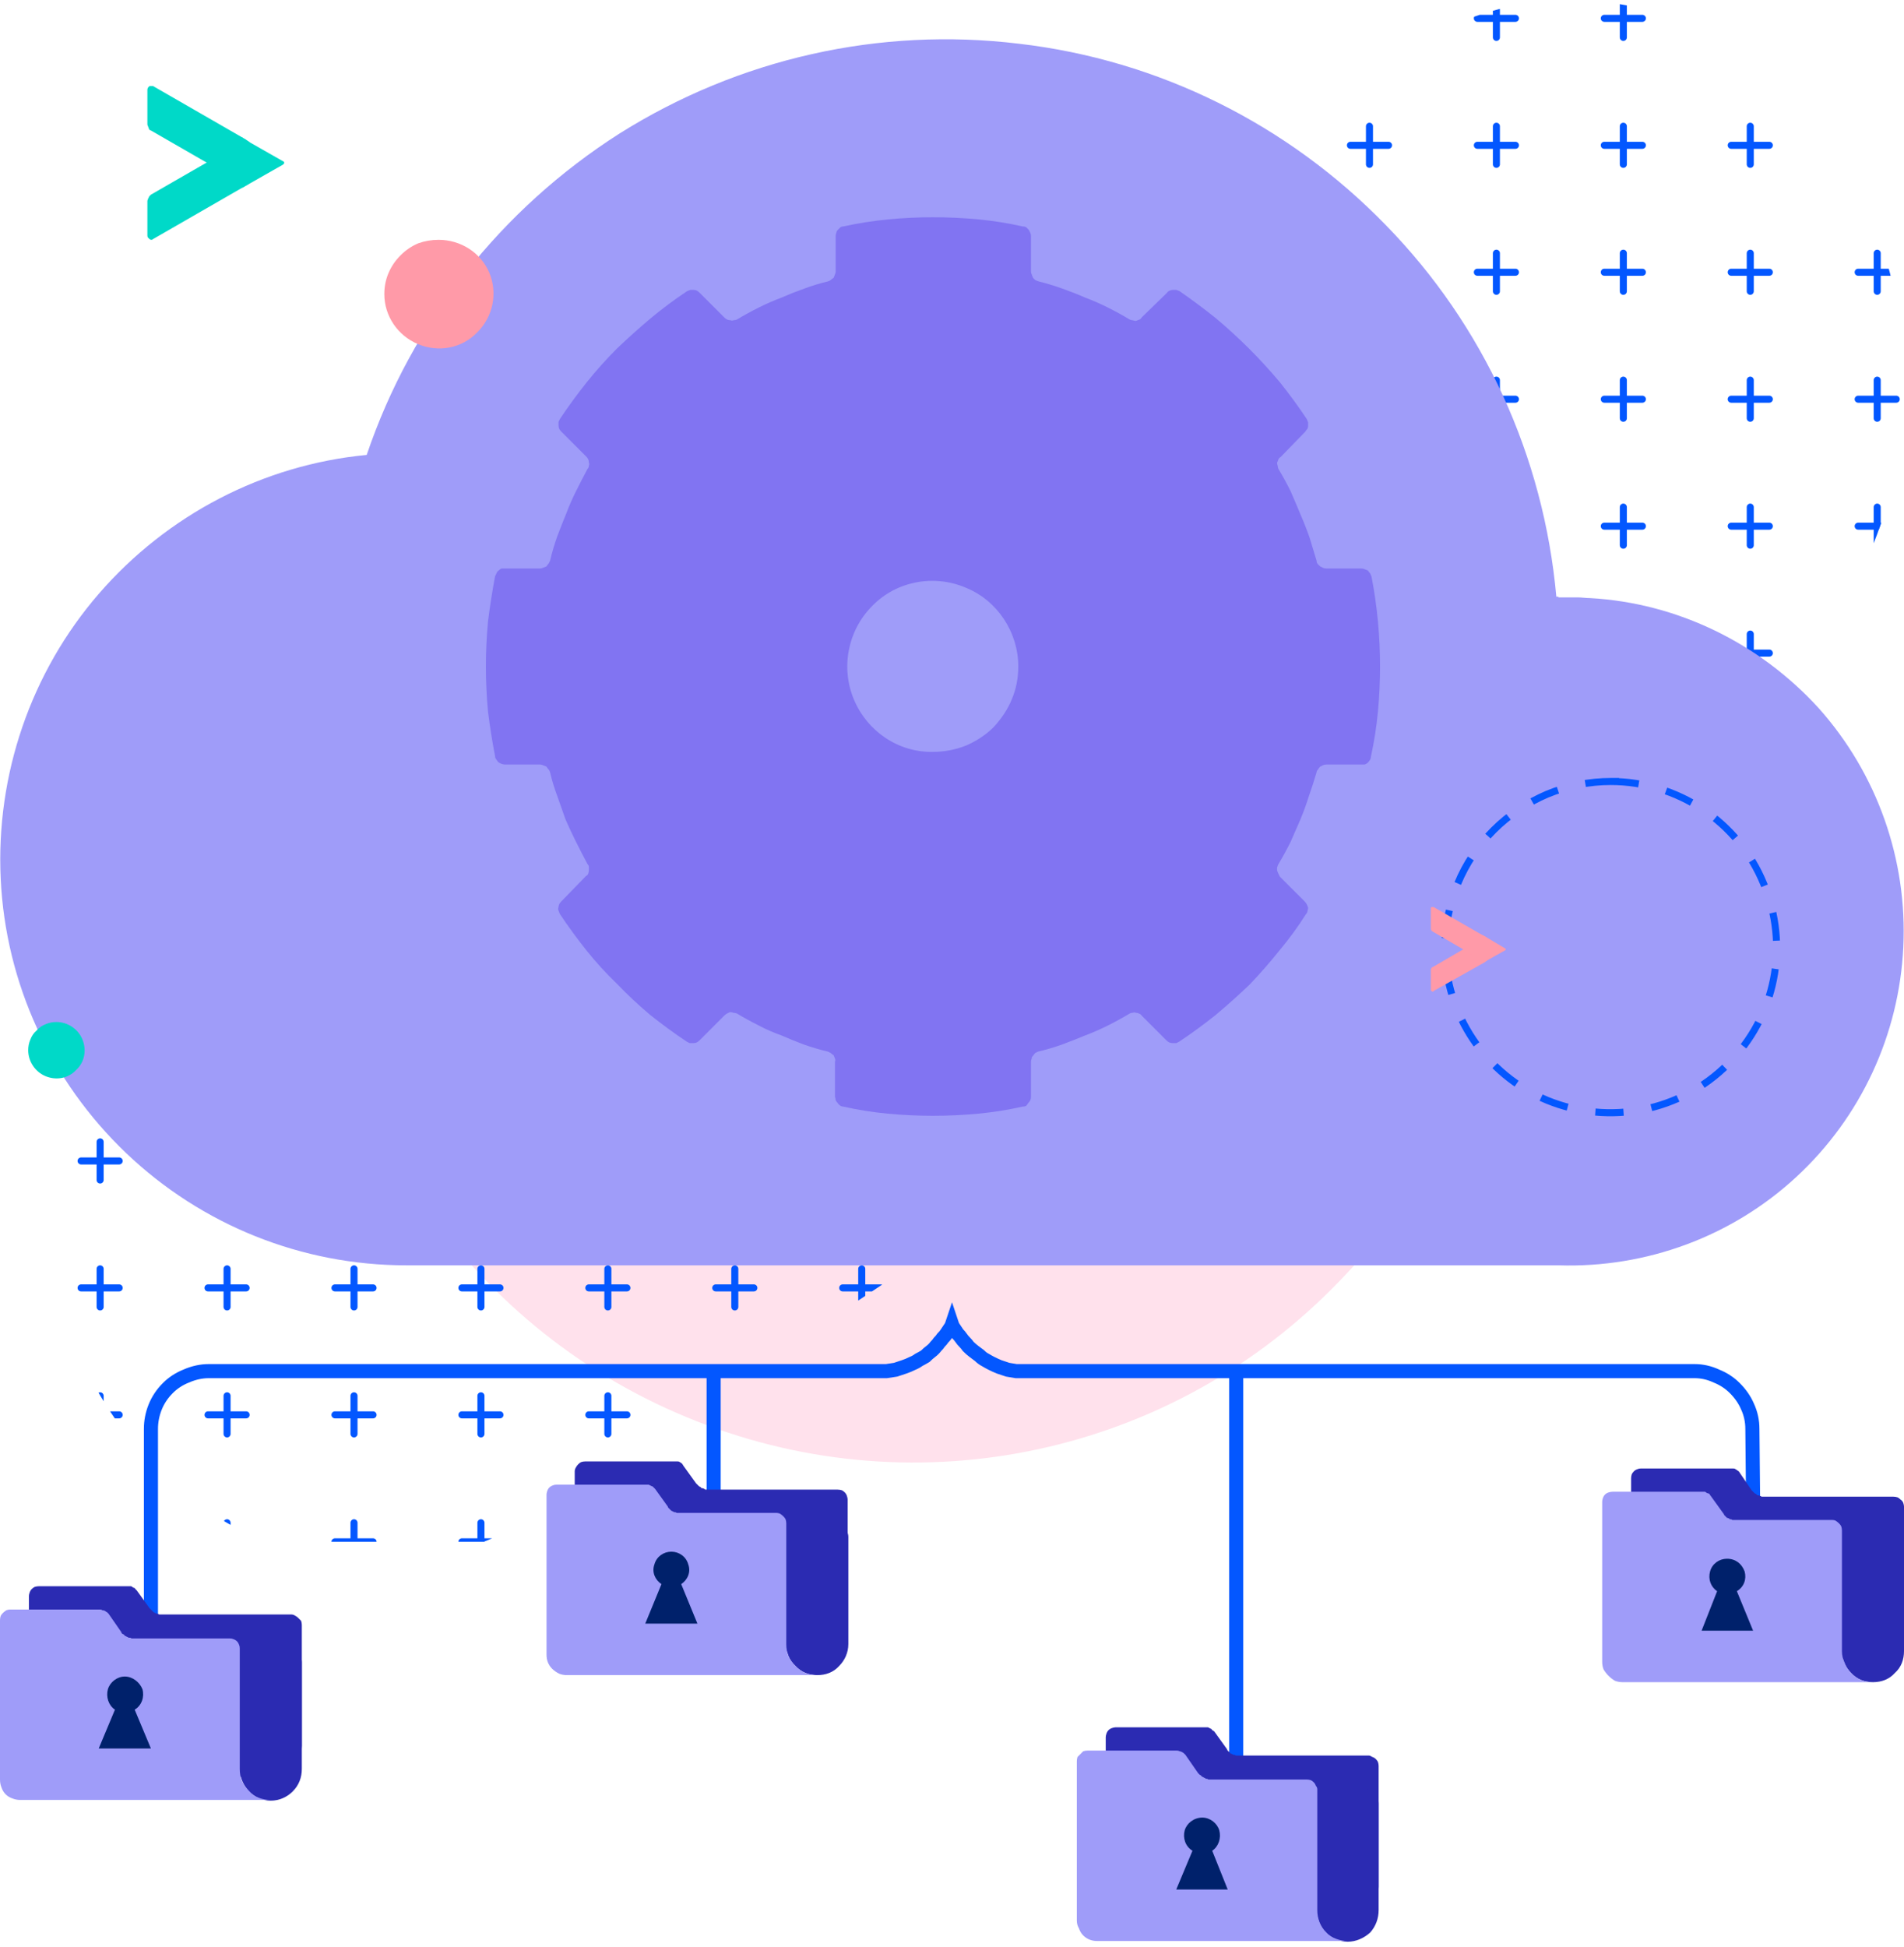 <?xml version="1.0"?>
<svg version="1.2" xmlns="http://www.w3.org/2000/svg" viewBox="0 0 270 276" width="270" height="276">
  <defs>
    <clipPath clipPathUnits="userSpaceOnUse" id="cp1">
      <path d="m246.41 101.43l-169.66 112.87c-22.55 15.01-51.4 6.1-64.42-19.89-13.03-26-5.3-59.24 17.26-74.25l169.66-112.87c22.56-15.01 51.4-6.1 64.42 19.89 13.03 26 5.3 59.24-17.26 74.25z" />
    </clipPath>
    <clipPath clipPathUnits="userSpaceOnUse" id="cp2">
      <path d="m-27.79-39.39h309.97v257.98h-309.97z" />
    </clipPath>
  </defs>
  <style>.a{fill:#ffe1ec}.b{fill:none;stroke:#0357ff;stroke-linecap:round}.c{fill:#9f9cf9}.d{fill:none;stroke:#0357ff;stroke-dasharray:4}.e{fill:#8174f2}.f{fill:#ff9aa8}.g{fill:none;stroke:#0357ff;stroke-width:2}.h{fill:#2b2bb2}.i{fill:#00216b}.j{fill:#00d9c8}</style>
  <path class="a" d="m129.5 39.2c34 0 64.6 20.5 77.7 51.9 13 31.4 5.8 67.6-18.3 91.6-24 24.1-60.2 31.3-91.6 18.2-31.4-13-51.9-43.6-51.9-77.6 0-11.1 2.2-22 6.4-32.2 4.3-10.2 10.4-19.4 18.3-27.2 7.8-7.9 17-14 27.2-18.3 10.2-4.2 21.2-6.4 32.2-6.4z" />
  <g clip-path="url(#cp1)">
    <g clip-path="url(#cp2)">
      <path fill-rule="evenodd" class="b" d="m212.2-0.1v5.4" />
      <path fill-rule="evenodd" class="b" d="m209.5 2.6h5.4" />
      <path fill-rule="evenodd" class="b" d="m230.2-0.1v5.4" />
      <path fill-rule="evenodd" class="b" d="m227.5 2.6h5.4" />
      <path fill-rule="evenodd" class="b" d="m194.2 17.9v5.4" />
      <path fill-rule="evenodd" class="b" d="m191.5 20.6h5.4" />
      <path fill-rule="evenodd" class="b" d="m212.2 17.9v5.4" />
      <path fill-rule="evenodd" class="b" d="m209.5 20.6h5.4" />
      <path fill-rule="evenodd" class="b" d="m230.2 17.9v5.4" />
      <path fill-rule="evenodd" class="b" d="m227.5 20.6h5.4" />
      <path fill-rule="evenodd" class="b" d="m248.2 17.9v5.4" />
      <path fill-rule="evenodd" class="b" d="m245.5 20.6h5.4" />
      <path fill-rule="evenodd" class="b" d="m212.2 35.9v5.4" />
      <path fill-rule="evenodd" class="b" d="m209.5 38.6h5.4" />
      <path fill-rule="evenodd" class="b" d="m230.2 35.9v5.4" />
      <path fill-rule="evenodd" class="b" d="m227.5 38.6h5.4" />
      <path fill-rule="evenodd" class="b" d="m248.2 35.9v5.4" />
      <path fill-rule="evenodd" class="b" d="m245.5 38.6h5.4" />
      <path fill-rule="evenodd" class="b" d="m266.2 35.9v5.4" />
      <path fill-rule="evenodd" class="b" d="m263.5 38.6h5.4" />
      <path fill-rule="evenodd" class="b" d="m212.2 53.9v5.4" />
      <path fill-rule="evenodd" class="b" d="m209.5 56.6h5.4" />
      <path fill-rule="evenodd" class="b" d="m230.2 53.9v5.4" />
      <path fill-rule="evenodd" class="b" d="m227.5 56.6h5.4" />
      <path fill-rule="evenodd" class="b" d="m248.2 53.9v5.4" />
      <path fill-rule="evenodd" class="b" d="m245.5 56.6h5.4" />
      <path fill-rule="evenodd" class="b" d="m266.2 53.9v5.4" />
      <path fill-rule="evenodd" class="b" d="m263.5 56.6h5.4" />
      <path fill-rule="evenodd" class="b" d="m230.2 71.9v5.4" />
      <path fill-rule="evenodd" class="b" d="m227.5 74.6h5.4" />
      <path fill-rule="evenodd" class="b" d="m248.2 71.9v5.4" />
      <path fill-rule="evenodd" class="b" d="m245.5 74.6h5.4" />
      <path fill-rule="evenodd" class="b" d="m266.2 71.9v5.4" />
      <path fill-rule="evenodd" class="b" d="m263.5 74.6h5.4" />
      <path fill-rule="evenodd" class="b" d="m248.2 89.9v5.4" />
      <path fill-rule="evenodd" class="b" d="m245.5 92.6h5.4" />
      <path fill-rule="evenodd" class="b" d="m14.2 161.9v5.4" />
      <path fill-rule="evenodd" class="b" d="m11.5 164.6h5.4" />
      <path fill-rule="evenodd" class="b" d="m14.2 179.9v5.4" />
      <path fill-rule="evenodd" class="b" d="m11.5 182.6h5.4" />
      <path fill-rule="evenodd" class="b" d="m32.2 179.9v5.4" />
      <path fill-rule="evenodd" class="b" d="m29.5 182.6h5.4" />
      <path fill-rule="evenodd" class="b" d="m50.2 179.9v5.4" />
      <path fill-rule="evenodd" class="b" d="m47.5 182.6h5.4" />
      <path fill-rule="evenodd" class="b" d="m68.2 179.9v5.4" />
      <path fill-rule="evenodd" class="b" d="m65.5 182.6h5.4" />
      <path fill-rule="evenodd" class="b" d="m86.2 179.9v5.4" />
      <path fill-rule="evenodd" class="b" d="m83.5 182.6h5.4" />
      <path fill-rule="evenodd" class="b" d="m104.2 179.9v5.4" />
      <path fill-rule="evenodd" class="b" d="m101.5 182.6h5.4" />
      <path fill-rule="evenodd" class="b" d="m122.2 179.9v5.4" />
      <path fill-rule="evenodd" class="b" d="m119.5 182.6h5.4" />
      <path fill-rule="evenodd" class="b" d="m14.2 197.9v5.4" />
      <path fill-rule="evenodd" class="b" d="m11.5 200.6h5.4" />
      <path fill-rule="evenodd" class="b" d="m32.2 197.9v5.4" />
      <path fill-rule="evenodd" class="b" d="m29.5 200.6h5.4" />
      <path fill-rule="evenodd" class="b" d="m50.2 197.9v5.4" />
      <path fill-rule="evenodd" class="b" d="m47.5 200.6h5.4" />
      <path fill-rule="evenodd" class="b" d="m68.2 197.9v5.4" />
      <path fill-rule="evenodd" class="b" d="m65.5 200.6h5.4" />
      <path fill-rule="evenodd" class="b" d="m86.2 197.9v5.4" />
      <path fill-rule="evenodd" class="b" d="m83.5 200.6h5.4" />
      <path fill-rule="evenodd" class="b" d="m32.2 215.9v5.4" />
      <path fill-rule="evenodd" class="b" d="m29.5 218.6h5.4" />
      <path fill-rule="evenodd" class="b" d="m50.2 215.9v5.4" />
      <path fill-rule="evenodd" class="b" d="m47.5 218.6h5.4" />
      <path fill-rule="evenodd" class="b" d="m68.2 215.9v5.4" />
      <path fill-rule="evenodd" class="b" d="m65.5 218.6h5.4" />
    </g>
  </g>
  <path class="c" d="m221 84.6h-0.3c-1.8-19.9-10.3-38.5-24.2-52.7-13.9-14.3-32.2-23.4-52-25.7-19.8-2.4-39.7 2.1-56.6 12.7-16.8 10.7-29.5 26.7-35.9 45.6-14.7 1.4-28.3 8.5-38 19.7-9.6 11.1-14.6 25.6-13.9 40.4 0.7 14.8 7.1 28.7 17.8 38.9 10.7 10.2 24.9 15.9 39.7 15.9h163.4c12.5 0.4 24.6-4.1 33.7-12.5 9.2-8.5 14.6-20.2 15.2-32.6 0.6-12.4-3.7-24.6-12-33.9-8.4-9.2-20-14.9-32.4-15.6-0.6 0-1.2-0.1-1.7-0.1q-1.4 0-2.8 0z" />
  <path fill-rule="evenodd" class="d" d="m228.4 110.8c9.5 0 18.1 5.7 21.7 14.5 3.7 8.8 1.7 18.9-5.1 25.6-6.7 6.7-16.8 8.7-25.6 5.1-8.7-3.6-14.5-12.2-14.5-21.7 0-3.1 0.7-6.2 1.8-9 1.2-2.9 2.9-5.4 5.1-7.6 2.2-2.2 4.8-3.9 7.6-5.1 2.9-1.2 6-1.8 9-1.8z" />
  <path fill-rule="evenodd" class="e" d="m195.4 88.1q0.3 3.2 0.3 6.4 0 3.2-0.3 6.4-0.3 3.2-1 6.4 0 0.2-0.1 0.4-0.2 0.3-0.3 0.4-0.2 0.2-0.5 0.3-0.2 0-0.5 0h-4.9q-0.3 0-0.5 0.1-0.2 0.1-0.4 0.2-0.2 0.2-0.3 0.4-0.2 0.2-0.2 0.4-0.5 1.7-1.1 3.4-0.5 1.6-1.2 3.3-0.7 1.6-1.4 3.2-0.8 1.6-1.7 3.1-0.1 0.2-0.2 0.5 0 0.2 0 0.4 0.1 0.3 0.2 0.5 0.1 0.2 0.2 0.4l3.5 3.5q0.2 0.2 0.3 0.4 0.1 0.2 0.2 0.5 0 0.2-0.1 0.5 0 0.2-0.2 0.4-1.7 2.7-3.8 5.2-2 2.5-4.2 4.8-2.3 2.2-4.8 4.3-2.5 2-5.2 3.8-0.2 0.1-0.4 0.2-0.2 0-0.5 0-0.2 0-0.5-0.1-0.2-0.1-0.4-0.3l-3.5-3.5q-0.1-0.2-0.4-0.3-0.2-0.1-0.4-0.1-0.2-0.1-0.5 0-0.2 0-0.4 0.1-1.5 0.9-3.1 1.7-1.6 0.8-3.2 1.4-1.7 0.7-3.3 1.3-1.7 0.6-3.4 1-0.2 0.1-0.4 0.2-0.2 0.2-0.3 0.4-0.2 0.1-0.2 0.4-0.1 0.2-0.1 0.4v5q0 0.3-0.1 0.5-0.1 0.2-0.3 0.4-0.1 0.2-0.3 0.4-0.2 0.1-0.5 0.1-3.1 0.7-6.3 1-3.2 0.3-6.4 0.3-3.2 0-6.4-0.3-3.2-0.3-6.3-1-0.2 0-0.4-0.1-0.3-0.2-0.4-0.4-0.2-0.2-0.3-0.4 0-0.2-0.1-0.5v-5q0.1-0.2 0-0.4-0.1-0.3-0.2-0.5-0.2-0.1-0.4-0.3-0.2-0.1-0.4-0.2-1.7-0.4-3.4-1-1.6-0.6-3.2-1.3-1.7-0.6-3.2-1.4-1.6-0.8-3.1-1.7-0.3-0.1-0.5-0.1-0.2-0.1-0.5-0.1-0.2 0.1-0.4 0.2-0.2 0.1-0.4 0.3l-3.5 3.5q-0.2 0.2-0.4 0.3-0.2 0.1-0.5 0.1-0.2 0-0.5 0-0.2-0.1-0.4-0.2-2.7-1.8-5.2-3.8-2.5-2.1-4.7-4.4-2.3-2.2-4.3-4.7-2-2.5-3.8-5.2-0.1-0.2-0.2-0.5-0.1-0.2 0-0.5 0-0.2 0.1-0.4 0.1-0.2 0.3-0.4l3.5-3.6q0.2-0.1 0.3-0.3 0.1-0.3 0.1-0.5 0-0.2 0-0.5 0-0.2-0.2-0.4-0.8-1.5-1.6-3.1-0.8-1.6-1.5-3.2-0.6-1.7-1.2-3.4-0.6-1.6-1-3.3-0.1-0.3-0.2-0.4-0.2-0.2-0.3-0.4-0.2-0.1-0.5-0.2-0.2-0.1-0.4-0.1h-5q-0.2 0-0.5-0.1-0.2-0.1-0.4-0.2-0.2-0.2-0.3-0.4-0.2-0.2-0.2-0.5-0.6-3.1-1-6.3-0.3-3.2-0.3-6.4 0-3.2 0.3-6.4 0.4-3.2 1-6.4 0.1-0.2 0.2-0.4 0.1-0.3 0.3-0.4 0.2-0.2 0.4-0.3 0.3 0 0.5 0h5q0.2 0 0.4-0.1 0.3-0.1 0.5-0.2 0.1-0.2 0.3-0.4 0.1-0.2 0.2-0.4 0.4-1.7 1-3.4 0.6-1.6 1.3-3.3 0.6-1.6 1.4-3.2 0.8-1.6 1.6-3.1 0.2-0.2 0.2-0.5 0.1-0.2 0-0.4 0-0.3-0.1-0.5-0.1-0.2-0.3-0.4l-3.5-3.5q-0.2-0.2-0.3-0.4-0.1-0.2-0.1-0.5 0-0.2 0-0.5 0.1-0.2 0.2-0.4 1.8-2.7 3.8-5.2 2-2.5 4.3-4.8 2.3-2.2 4.8-4.3 2.4-2 5.1-3.8 0.2-0.1 0.5-0.2 0.2 0 0.4 0 0.3 0 0.5 0.1 0.2 0.1 0.4 0.3l3.5 3.5q0.2 0.2 0.4 0.3 0.2 0.1 0.5 0.1 0.2 0.1 0.4 0 0.3 0 0.5-0.1 1.5-0.9 3.1-1.7 1.6-0.8 3.2-1.4 1.6-0.7 3.3-1.3 1.6-0.6 3.3-1 0.3-0.1 0.4-0.2 0.2-0.2 0.4-0.3 0.1-0.2 0.2-0.5 0.1-0.2 0.1-0.4v-5q0-0.3 0.1-0.5 0-0.2 0.2-0.4 0.2-0.2 0.4-0.4 0.2-0.1 0.4-0.1 3.2-0.7 6.4-1 3.1-0.3 6.3-0.3 3.2 0 6.4 0.3 3.2 0.3 6.3 1 0.3 0 0.5 0.1 0.2 0.2 0.4 0.4 0.1 0.2 0.2 0.4 0.1 0.2 0.1 0.5v5q0 0.2 0.1 0.4 0.1 0.3 0.2 0.5 0.1 0.1 0.3 0.3 0.2 0.1 0.5 0.2 1.6 0.4 3.3 1 1.7 0.6 3.3 1.3 1.6 0.6 3.2 1.4 1.6 0.8 3.1 1.7 0.2 0.1 0.4 0.1 0.3 0.1 0.5 0.1 0.2-0.1 0.5-0.2 0.2-0.1 0.3-0.3l3.6-3.5q0.1-0.2 0.4-0.3 0.2-0.1 0.4-0.1 0.3 0 0.5 0 0.3 0.1 0.5 0.2 2.6 1.8 5.1 3.8 2.5 2.1 4.8 4.4 2.2 2.2 4.3 4.7 2 2.5 3.8 5.2 0.1 0.2 0.2 0.5 0 0.2 0 0.5 0 0.2-0.1 0.4-0.2 0.2-0.3 0.4l-3.5 3.6q-0.2 0.1-0.3 0.3-0.1 0.3-0.2 0.5 0 0.2 0.1 0.5 0 0.2 0.1 0.4 0.9 1.5 1.7 3.1 0.7 1.6 1.4 3.3 0.7 1.6 1.3 3.3 0.5 1.6 1 3.3 0 0.3 0.2 0.5 0.1 0.1 0.3 0.3 0.2 0.1 0.4 0.2 0.2 0.1 0.5 0.1h4.9q0.3 0 0.5 0.1 0.3 0.1 0.5 0.2 0.1 0.2 0.3 0.4 0.1 0.2 0.2 0.5 0.6 3.1 0.9 6.3zm-58.4 17.6c1.4-0.6 2.8-1.5 3.9-2.6 1.1-1.2 2-2.5 2.6-4 0.6-1.4 0.9-3 0.9-4.6 0-4.9-3-9.4-7.5-11.2-4.5-1.9-9.8-0.9-13.2 2.6-3.5 3.5-4.5 8.8-2.6 13.3 1.9 4.5 6.3 7.5 11.2 7.4 1.6 0 3.2-0.3 4.7-0.9z" />
  <path class="c" d="m171.5 153.8c1.9 0 3.6 1.1 4.3 2.8 0.7 1.8 0.3 3.7-1 5.1-1.3 1.3-3.3 1.7-5 1-1.7-0.8-2.9-2.4-2.9-4.3q0-0.9 0.4-1.8 0.3-0.8 1-1.5 0.6-0.6 1.5-1 0.8-0.3 1.7-0.3z" />
  <path class="f" d="m203.2 137.1l7.2-4.2q0.1 0 0.1-0.1 0.1 0 0.2 0.1 0 0 0.1 0 0 0 0 0.1 0 0 0.1 0 0 0 0 0.1v2.8q0 0 0 0.1-0.1 0.1-0.1 0.1 0 0.1-0.1 0.2 0 0-0.1 0.1l-7.3 4.1q0 0.1-0.1 0.1-0.1 0-0.2-0.1 0 0-0.1-0.1 0 0 0-0.1v-2.7q0-0.1 0-0.2 0-0.1 0.1-0.1 0-0.1 0-0.1 0.1-0.1 0.2-0.1z" />
  <path class="f" d="m210.6 132.8l-7.3-4.2q0 0-0.1 0-0.1 0-0.2 0 0 0-0.1 0.1 0 0.1 0 0.2v2.7q0 0.1 0 0.1 0 0.1 0.1 0.2 0 0 0 0.1 0.1 0 0.2 0.1l7.2 4.2q0.1 0 0.1 0 0.1 0 0.2 0 0 0 0.1-0.1 0-0.1 0.1-0.1 0 0 0-0.1v-2.7q0-0.1 0-0.2-0.1 0-0.1-0.1 0-0.1-0.1-0.1 0-0.1-0.1-0.1z" />
  <path class="f" d="m210.2 136.4v-3.7q0-0.1 0-0.1 0 0 0.1 0l3.2 1.9q0.1 0.1 0 0.1 0 0 0 0.1l-3.2 1.8q0 0-0.1 0 0 0 0-0.1z" />
  <path fill-rule="evenodd" class="g" d="m175.3 249.9v-55.6" />
  <path fill-rule="evenodd" class="g" d="m101.2 212.4v-18" />
  <path fill-rule="evenodd" class="g" d="m248.6 212.8l-0.1-10.2q0-1.7-0.7-3.2-0.6-1.4-1.8-2.6-1.1-1.1-2.6-1.7-1.5-0.7-3.1-0.7h-95q-0.6 0-1.2 0-0.6-0.1-1.2-0.2-0.6-0.2-1.2-0.4-0.5-0.2-1.1-0.5-0.4-0.2-0.9-0.5-0.4-0.2-0.8-0.6-0.4-0.3-0.8-0.6-0.4-0.3-0.8-0.7-0.2-0.3-0.5-0.6-0.3-0.3-0.5-0.6-0.2-0.3-0.5-0.6-0.2-0.3-0.4-0.6-0.3-0.4-0.4-0.7-0.1 0.3-0.4 0.7-0.2 0.3-0.4 0.6-0.2 0.3-0.5 0.6-0.2 0.3-0.5 0.6-0.2 0.3-0.5 0.6-0.3 0.4-0.7 0.7-0.4 0.3-0.8 0.7-0.5 0.3-0.9 0.5-0.4 0.3-0.9 0.5-0.6 0.3-1.2 0.5-0.6 0.2-1.2 0.4-0.6 0.1-1.3 0.2-0.6 0-1.2 0h-94.9q-1.6 0-3.2 0.7-1.5 0.6-2.6 1.7-1.2 1.2-1.8 2.7-0.6 1.5-0.6 3.1v28.6" />
  <path class="h" d="m42.5 251.9h-35.6q-0.5 0-1.1-0.2-0.5-0.3-0.9-0.7-0.4-0.4-0.6-0.9-0.2-0.5-0.2-1.1v-22.7q0-0.2 0.1-0.5 0.1-0.3 0.3-0.5 0.2-0.2 0.4-0.3 0.3-0.1 0.6-0.1h12.8q0.1 0 0.3 0 0.2 0.1 0.3 0.2 0.2 0 0.3 0.2 0.1 0.1 0.2 0.2l1.8 2.5q0.1 0.1 0.2 0.2 0.1 0.1 0.2 0.2 0.1 0.1 0.2 0.2 0.1 0 0.2 0.1 0.1 0 0.2 0.1 0.1 0 0.2 0 0.1 0.1 0.2 0.1 0.1 0 0.2 0 0 0 0.1 0 0.1 0 0.1 0h18.3q0.3 0 0.6 0.2 0.2 0.1 0.4 0.3 0.2 0.2 0.4 0.4 0.1 0.3 0.1 0.6v17.1c0 2.4-2.8 4.4-0.3 4.4z" />
  <path class="h" d="m42.8 235.7v15.1c0 1.2-0.4 2.3-1.3 3.2-0.8 0.8-1.9 1.3-3.1 1.3-1.2 0-2.3-0.5-3.1-1.3-0.8-0.9-1.3-2-1.3-3.2v-17.2h6.8q0.4 0 0.7 0.2 0.4 0.1 0.7 0.4 0.3 0.3 0.4 0.7 0.2 0.3 0.2 0.8z" />
  <path class="c" d="m38.4 255.2h-35.5q-0.6 0-1.1-0.2-0.6-0.2-1-0.6-0.4-0.4-0.6-1-0.2-0.5-0.2-1.1v-22.6q0-0.3 0.1-0.6 0.1-0.2 0.3-0.4 0.2-0.2 0.5-0.4 0.3-0.1 0.5-0.1h12.8q0.2 0 0.3 0.1 0.2 0 0.4 0.1 0.1 0.1 0.3 0.2 0.1 0.1 0.2 0.2l1.8 2.6q0 0.1 0.1 0.2 0.1 0.1 0.2 0.1 0.1 0.1 0.2 0.2 0.1 0.1 0.2 0.1 0.1 0.1 0.2 0.1 0.1 0.1 0.2 0.1 0.1 0 0.2 0 0.1 0.1 0.2 0.1 0 0 0.1 0 0.1 0 0.1 0h13.7q0.3 0 0.5 0.1 0.3 0.1 0.5 0.3 0.2 0.2 0.3 0.5 0.1 0.2 0.1 0.5v17.1q0 0.9 0.3 1.7 0.4 0.8 1 1.4 0.6 0.7 1.4 1 0.8 0.3 1.7 0.3z" />
  <path class="i" d="m21.4 247.9l-2.3-5.5c1-0.6 1.4-1.8 1.1-2.9-0.4-1-1.4-1.8-2.5-1.8-1.1 0-2.1 0.8-2.4 1.8-0.3 1.1 0.1 2.3 1 2.9l-2.3 5.5z" />
  <path class="h" d="m119.9 234.2h-35.5q-0.5-0.1-1.1-0.3-0.5-0.2-0.9-0.6-0.4-0.4-0.6-0.9-0.3-0.6-0.3-1.2v-22.6q0-0.3 0.2-0.6 0.1-0.2 0.3-0.4 0.2-0.2 0.4-0.3 0.3-0.1 0.6-0.1h12.7q0.2 0 0.4 0 0.2 0 0.3 0.1 0.2 0.1 0.3 0.2 0.1 0.1 0.2 0.3l1.8 2.5q0.1 0.1 0.2 0.2 0.1 0.1 0.2 0.2 0.1 0.1 0.2 0.1 0.1 0.1 0.2 0.2 0.1 0 0.2 0 0.1 0.1 0.2 0.1 0 0 0.1 0.1 0.1 0 0.2 0 0.1 0 0.1 0 0 0 0.1 0 0.1 0 0.1 0h18.3q0.3 0 0.6 0.1 0.2 0.1 0.4 0.3 0.2 0.2 0.3 0.5 0.1 0.3 0.1 0.5v17.2c0 2.4-2.7 4.4-0.3 4.4z" />
  <path class="h" d="m120.3 217.9v15.2c0 1.2-0.5 2.3-1.3 3.1-0.8 0.9-1.9 1.3-3.1 1.3-1.2 0-2.3-0.4-3.1-1.3-0.9-0.8-1.3-1.9-1.3-3.1v-17.2h6.8q0.4 0 0.7 0.1 0.4 0.2 0.7 0.5 0.3 0.3 0.4 0.6 0.2 0.4 0.2 0.8z" />
  <path class="c" d="m115.9 237.5h-35.5q-0.6 0-1.1-0.2-0.6-0.3-1-0.7-0.4-0.4-0.6-0.9-0.2-0.5-0.2-1.1v-22.7q0-0.2 0.1-0.5 0.1-0.3 0.3-0.5 0.2-0.2 0.5-0.3 0.2-0.1 0.5-0.1h12.8q0.2 0 0.3 0 0.2 0.1 0.4 0.2 0.1 0 0.2 0.1 0.2 0.2 0.3 0.3l1.8 2.5q0 0.1 0.1 0.2 0.1 0.1 0.2 0.2 0.1 0.1 0.2 0.2 0.1 0 0.2 0.1 0.1 0 0.2 0.1 0.1 0 0.2 0 0.1 0.1 0.2 0.1 0.1 0 0.2 0 0 0 0.1 0 0 0 0.1 0h13.7q0.2 0 0.5 0.1 0.3 0.2 0.5 0.4 0.2 0.2 0.3 0.4 0.1 0.3 0.1 0.6v17.1q0 0.9 0.3 1.7 0.4 0.8 1 1.4 0.6 0.6 1.4 1 0.8 0.3 1.7 0.3z" />
  <path class="i" d="m98.9 230.2l-2.3-5.6c0.9-0.6 1.4-1.7 1-2.8-0.3-1.1-1.3-1.8-2.4-1.8-1.1 0-2.1 0.7-2.4 1.8-0.4 1.1 0.1 2.2 1 2.8l-2.3 5.6z" />
  <path class="h" d="m195.2 271.9h-35.5q-0.6 0-1.1-0.2-0.6-0.3-1-0.7-0.4-0.4-0.6-0.9-0.2-0.5-0.2-1.1v-22.7q0-0.2 0.1-0.5 0.1-0.3 0.3-0.5 0.2-0.2 0.5-0.3 0.3-0.1 0.5-0.1h12.8q0.2 0 0.3 0 0.2 0.1 0.4 0.2 0.1 0 0.2 0.2 0.2 0.1 0.3 0.2l1.8 2.5q0 0.1 0.1 0.2 0.1 0.1 0.2 0.2 0.1 0.1 0.2 0.2 0.1 0 0.2 0.1 0.1 0 0.2 0.1 0.1 0 0.2 0 0.1 0.1 0.2 0.1 0.1 0 0.2 0 0 0 0.1 0 0 0 0.1 0h18.4q0.2 0 0.5 0.2 0.3 0.1 0.5 0.3 0.2 0.2 0.3 0.4 0.1 0.3 0.1 0.6v17.1c0 2.4-2.7 4.4-0.3 4.4z" />
  <path class="h" d="m195.5 255.7v15.1c0 1.2-0.4 2.3-1.2 3.2-0.9 0.8-2 1.3-3.2 1.3-1.1 0-2.3-0.5-3.1-1.3-0.8-0.9-1.3-2-1.2-3.2v-17.2h6.7q0.4 0 0.8 0.2 0.4 0.1 0.6 0.4 0.3 0.3 0.5 0.7 0.1 0.3 0.1 0.8z" />
  <path class="c" d="m191.1 275.2h-35.5q-0.6 0-1.1-0.2-0.5-0.2-0.9-0.6-0.4-0.4-0.6-1-0.3-0.5-0.3-1.1v-22.6q0-0.3 0.1-0.6 0.2-0.2 0.4-0.4 0.2-0.2 0.4-0.4 0.3-0.1 0.6-0.1h12.7q0.2 0 0.4 0.1 0.1 0 0.3 0.1 0.2 0.1 0.3 0.2 0.1 0.1 0.2 0.2l1.8 2.6q0.1 0.1 0.2 0.2 0.1 0.1 0.2 0.1 0 0.1 0.2 0.2 0.1 0.1 0.2 0.1 0.1 0.1 0.2 0.1 0.1 0.1 0.1 0.1 0.1 0 0.2 0 0.1 0.1 0.2 0.1 0.1 0 0.1 0 0 0 0.1 0 0 0 0.1 0h13.6q0.3 0 0.6 0.1 0.2 0.1 0.4 0.3 0.2 0.2 0.3 0.5 0.2 0.2 0.2 0.5v17.1q0 0.9 0.3 1.7 0.3 0.8 0.9 1.4 0.6 0.7 1.5 1 0.8 0.3 1.6 0.3z" />
  <path class="i" d="m174.1 267.9l-2.2-5.5c0.9-0.6 1.3-1.8 1-2.9-0.3-1-1.3-1.8-2.4-1.8-1.2 0-2.2 0.8-2.5 1.8-0.3 1.1 0.1 2.3 1.1 2.9l-2.3 5.5z" />
  <path class="h" d="m269.7 235.2h-35.6q-0.5-0.1-1.1-0.3-0.5-0.2-0.9-0.6-0.4-0.4-0.6-0.9-0.2-0.6-0.2-1.2v-22.6q0-0.3 0.1-0.6 0.1-0.2 0.3-0.4 0.2-0.2 0.5-0.3 0.2-0.1 0.5-0.1h12.8q0.1 0 0.3 0 0.2 0 0.3 0.1 0.2 0.1 0.3 0.2 0.2 0.1 0.3 0.3l1.7 2.5q0.1 0.1 0.2 0.2 0.1 0.1 0.2 0.2 0.1 0.1 0.2 0.1 0.1 0.1 0.2 0.2 0.1 0 0.2 0 0.1 0.1 0.2 0.1 0.1 0 0.2 0.1 0.1 0 0.2 0 0.1 0 0.1 0 0.1 0 0.1 0h18.3q0.3 0 0.6 0.1 0.2 0.1 0.4 0.3 0.3 0.2 0.4 0.5 0.1 0.3 0.1 0.5v17.2c0 2.4-2.8 4.4-0.3 4.4z" />
  <path class="h" d="m270 218.9v15.2c0 1.2-0.4 2.3-1.3 3.1-0.8 0.9-1.9 1.3-3.1 1.3-1.2 0-2.3-0.4-3.1-1.3-0.8-0.8-1.3-1.9-1.3-3.1v-17.2h6.8q0.4 0 0.8 0.1 0.3 0.2 0.6 0.5 0.3 0.3 0.4 0.6 0.2 0.4 0.2 0.8z" />
  <path class="c" d="m265.6 238.5h-35.5q-0.6 0-1.1-0.2-0.5-0.3-0.9-0.7-0.4-0.4-0.7-0.9-0.2-0.5-0.2-1.1v-22.7q0-0.2 0.1-0.5 0.1-0.3 0.3-0.5 0.2-0.2 0.5-0.3 0.3-0.1 0.6-0.1h12.7q0.2 0 0.4 0 0.1 0.1 0.3 0.2 0.1 0 0.3 0.1 0.1 0.2 0.2 0.3l1.8 2.5q0.1 0.1 0.1 0.2 0.1 0.1 0.2 0.2 0.1 0.1 0.2 0.2 0.1 0 0.3 0.1 0 0 0.1 0.1 0.1 0 0.2 0 0.1 0.1 0.2 0.1 0.1 0 0.2 0 0 0 0.1 0 0.1 0 0.1 0h13.7q0.3 0 0.5 0.1 0.3 0.2 0.5 0.4 0.2 0.2 0.3 0.4 0.1 0.3 0.1 0.6v17.1q0 0.9 0.4 1.7 0.3 0.8 0.9 1.4 0.6 0.6 1.4 1 0.8 0.3 1.7 0.3z" />
  <path class="i" d="m248.6 231.2l-2.3-5.6c1-0.6 1.4-1.7 1.1-2.8-0.4-1.1-1.3-1.8-2.5-1.8-1.1 0-2.1 0.7-2.4 1.8-0.3 1.1 0.1 2.2 1 2.8l-2.2 5.6z" />
  <path class="f" d="m62.2 34c3.1 0 6 1.8 7.2 4.7 1.2 2.9 0.5 6.2-1.7 8.4-2.2 2.3-5.5 2.9-8.4 1.7-2.9-1.2-4.8-4-4.8-7.1q0-1.6 0.6-3 0.6-1.4 1.7-2.5 1.1-1.1 2.5-1.7 1.4-0.5 2.9-0.5z" />
  <path class="j" d="m21.4 27.6l13.2-7.6q0.1-0.1 0.2-0.1 0.1 0 0.2 0 0.1 0.1 0.2 0.1 0.1 0.1 0.2 0.2 0 0 0 0.1 0 0.1 0 0.1 0 0 0 0.1v4.9q0 0.1 0 0.3 0 0.1-0.1 0.2-0.1 0.1-0.2 0.2-0.1 0.1-0.2 0.2l-13.2 7.6q-0.1 0.1-0.2 0.1-0.2 0-0.3-0.1-0.1-0.1-0.2-0.2-0.1-0.1-0.1-0.3v-4.9q0-0.1 0.1-0.3 0-0.1 0.1-0.2 0-0.1 0.1-0.2 0.1-0.1 0.2-0.2z" />
  <path class="j" d="m34.9 19.8l-13.2-7.6q-0.1 0-0.2 0-0.2 0-0.3 0-0.1 0.1-0.2 0.2-0.1 0.2-0.1 0.3v4.9q0 0.2 0.1 0.3 0 0.1 0.1 0.3 0 0.1 0.1 0.2 0.1 0.1 0.2 0.1l13.2 7.6q0.1 0.1 0.2 0.1 0.1 0 0.2 0 0.1 0 0.2-0.1 0.1-0.1 0.2-0.2 0-0.1 0-0.1 0 0 0-0.1v-5q0-0.1 0-0.2 0-0.2-0.1-0.3-0.1-0.1-0.2-0.2-0.1-0.1-0.2-0.2z" />
  <path class="j" d="m34.1 26.4v-6.7q0-0.1 0.1-0.1 0.1-0.1 0.1-0.1 0 0 0.1 0 0 0 0 0.1l5.8 3.3q0.1 0.1 0.1 0.1 0 0.1 0 0.1 0 0 0 0.1-0.1 0-0.1 0 0 0.1 0 0.1l-5.8 3.3q-0.1 0-0.1 0-0.1 0-0.1 0 0-0.1-0.1-0.1 0-0.1 0-0.1z" />
  <path class="j" d="m8 144.9c1.6 0 3.1 1 3.7 2.5 0.6 1.5 0.3 3.2-0.9 4.3-1.1 1.2-2.8 1.5-4.3 0.9-1.5-0.6-2.5-2.1-2.5-3.7q0-0.8 0.3-1.5 0.3-0.8 0.9-1.3 0.5-0.6 1.3-0.9 0.7-0.3 1.5-0.3z" />
</svg>